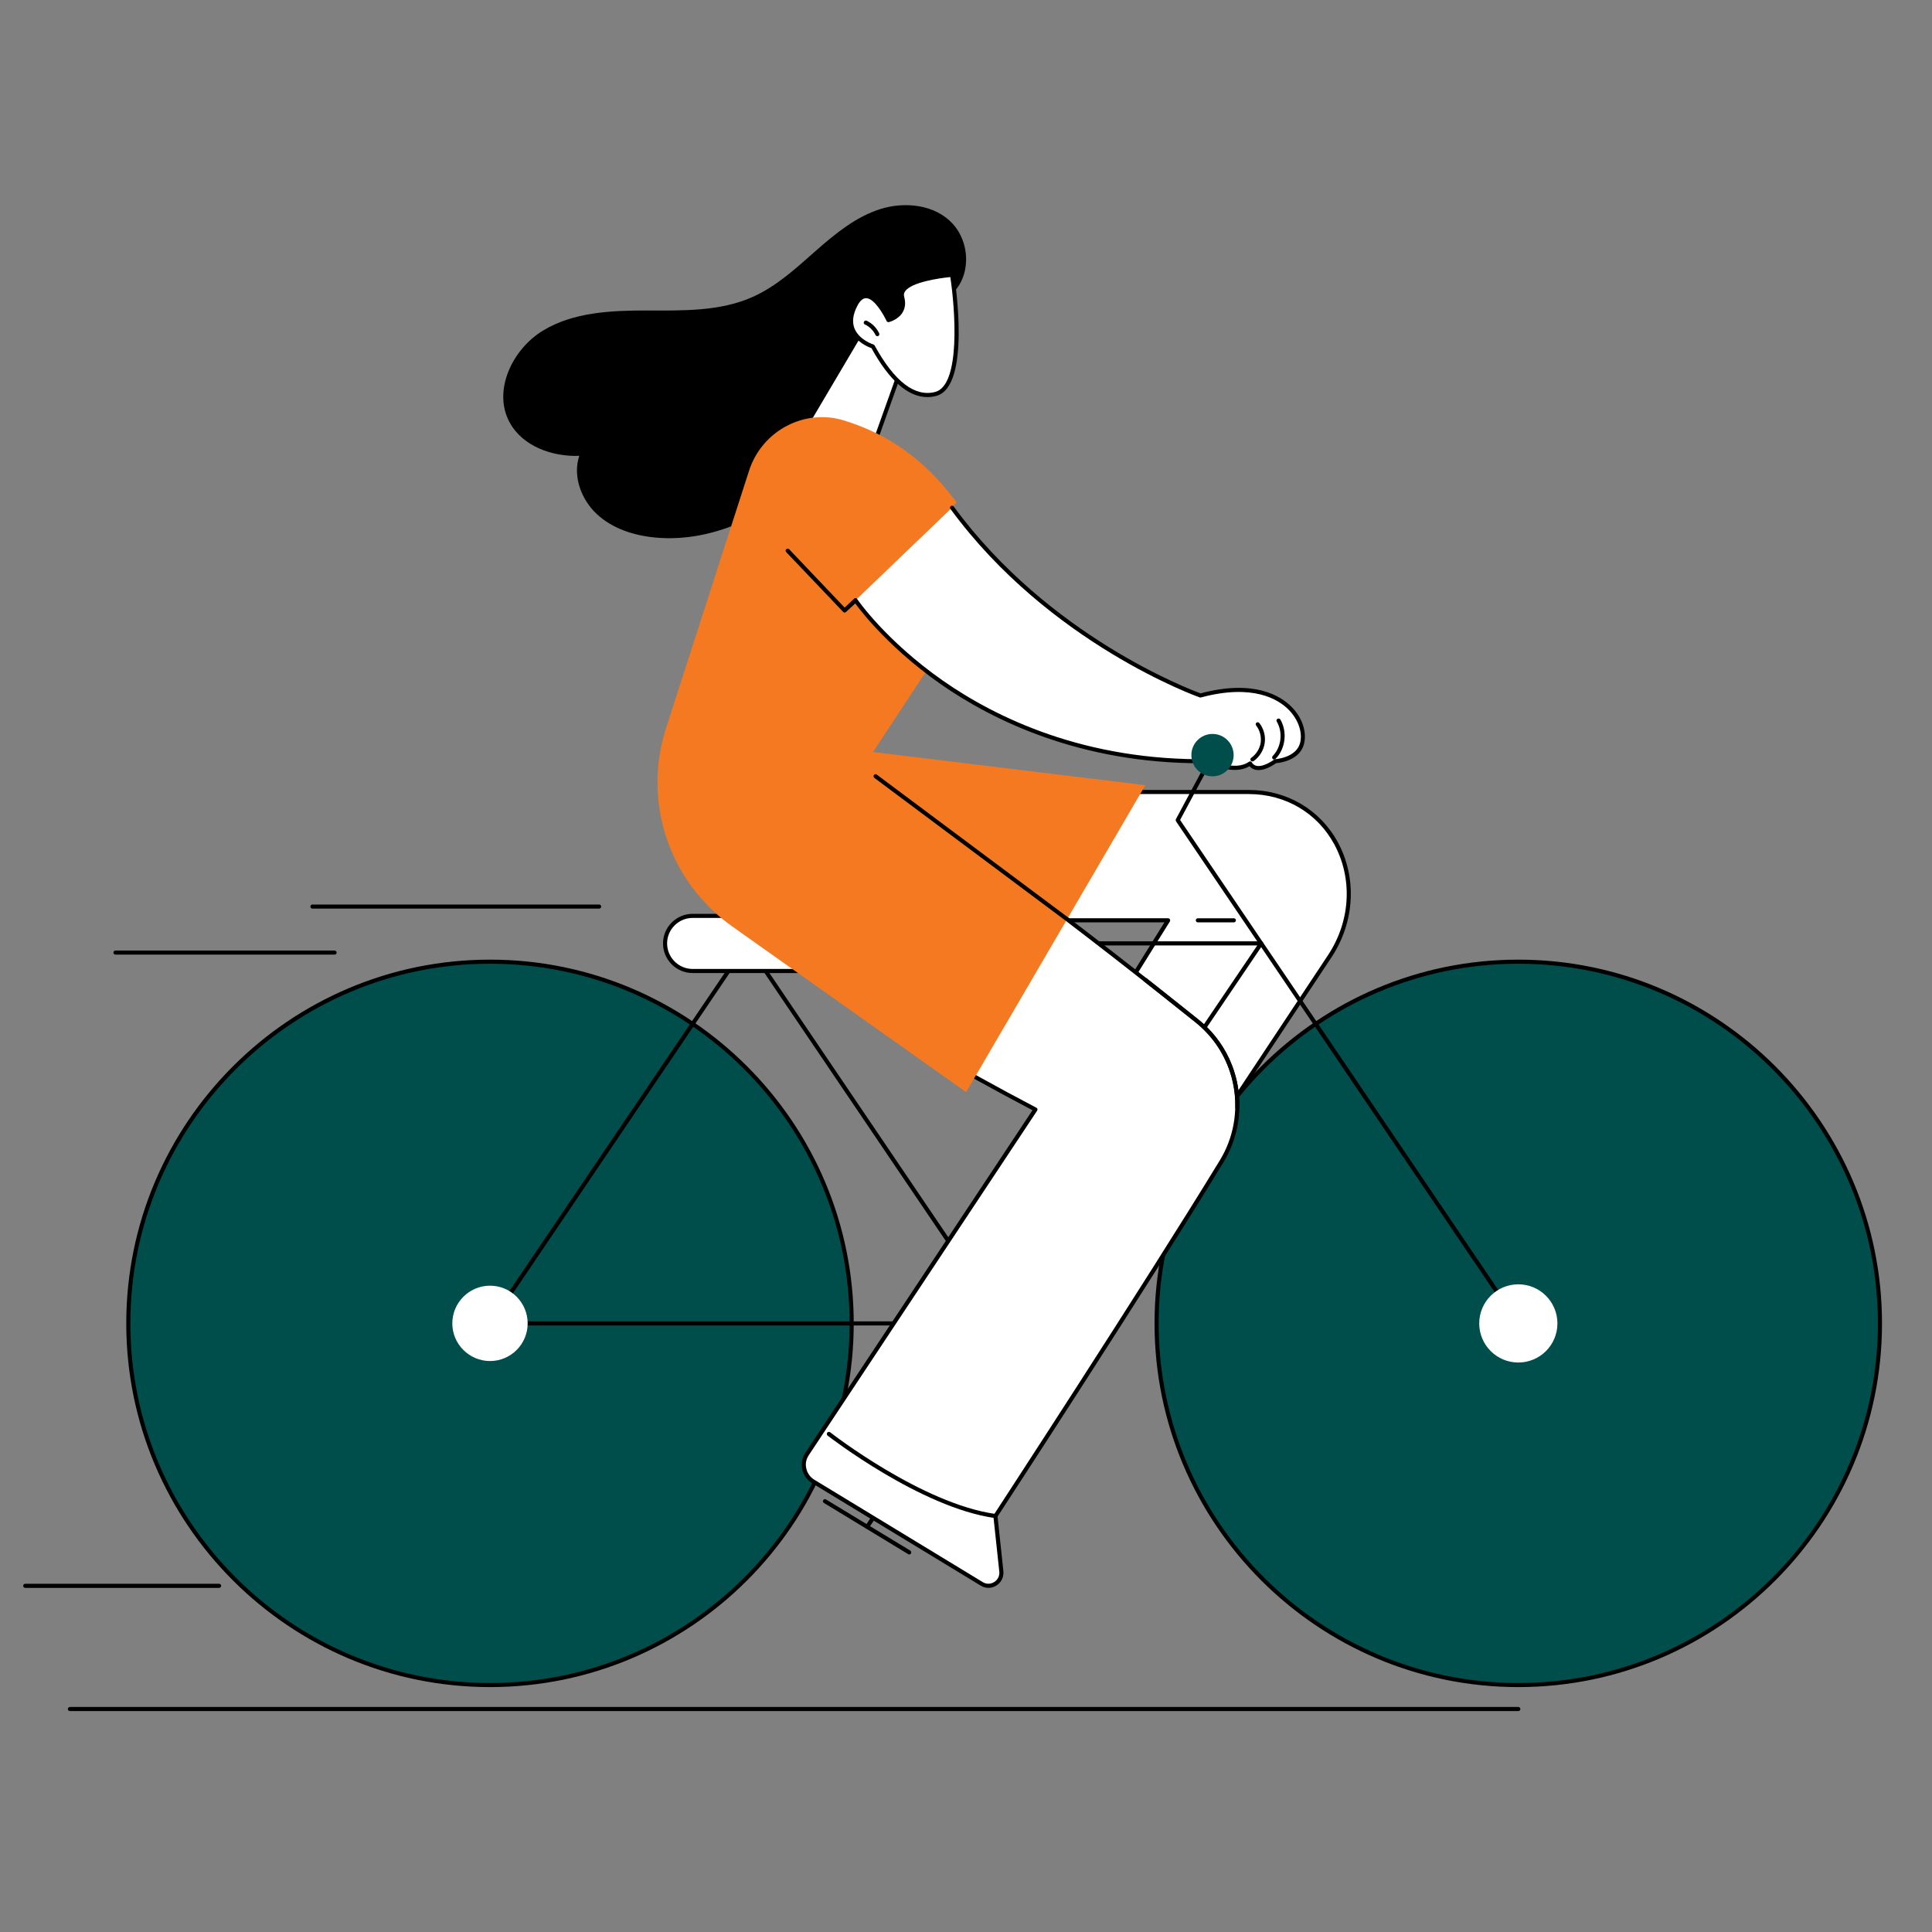 <?xml version="1.0" encoding="UTF-8" standalone="no"?><!DOCTYPE svg PUBLIC "-//W3C//DTD SVG 1.1//EN" "http://www.w3.org/Graphics/SVG/1.1/DTD/svg11.dtd"><svg width="100%" height="100%" viewBox="0 0 17 17" version="1.1" xmlns="http://www.w3.org/2000/svg" xmlns:xlink="http://www.w3.org/1999/xlink" xml:space="preserve" xmlns:serif="http://www.serif.com/" style="fill-rule:evenodd;clip-rule:evenodd;stroke-linejoin:round;stroke-miterlimit:2;"><rect x="0" y="0" width="17" height="17" fill="#808080" stroke="none"/><g id="Camada-1" serif:id="Camada 1"><path d="M8.013,6.969l2.975,0c0.743,0 1.122,0.827 0.712,1.446l-1.706,2.574l-1.231,-0.455l1.516,-2.436l-2.724,0l0.458,-1.129Z" style="fill:#fff;fill-rule:nonzero;"/><path d="M8.79,10.525l1.197,0.442l1.698,-2.562c0.198,-0.298 0.219,-0.67 0.057,-0.973c-0.149,-0.278 -0.431,-0.445 -0.754,-0.445l-2.963,0l-0.443,1.093l2.697,0c0.006,0 0.012,0.004 0.015,0.009c0.003,0.006 0.003,0.013 -0,0.019l-1.504,2.417Zm1.204,0.482c-0.002,-0 -0.004,-0 -0.006,-0.001l-1.231,-0.455c-0.005,-0.002 -0.009,-0.006 -0.011,-0.011c-0.002,-0.005 -0.001,-0.011 0.002,-0.016l1.498,-2.408l-2.691,0c-0.006,0 -0.012,-0.003 -0.015,-0.008c-0.003,-0.005 -0.004,-0.011 -0.002,-0.017l0.458,-1.128c0.003,-0.007 0.01,-0.012 0.017,-0.012l2.975,0c0.336,0 0.63,0.174 0.786,0.464c0.168,0.314 0.146,0.701 -0.059,1.01l-1.706,2.574c-0.003,0.005 -0.009,0.008 -0.015,0.008" style="fill-rule:nonzero;"/><path d="M10.857,8.116l-0.317,0c-0.01,0 -0.018,-0.008 -0.018,-0.018c0,-0.01 0.008,-0.018 0.018,-0.018l0.317,0c0.01,0 0.018,0.008 0.018,0.018c0,0.01 -0.008,0.018 -0.018,0.018" style="fill-rule:nonzero;"/><path d="M7.494,11.645c0,1.757 -1.425,3.182 -3.182,3.182c-1.758,0 -3.183,-1.425 -3.183,-3.182c-0,-1.758 1.425,-3.183 3.183,-3.183c1.757,-0 3.182,1.425 3.182,3.183" style="fill:#004e4c;fill-rule:nonzero;"/><path d="M4.312,8.48c-1.745,-0 -3.165,1.42 -3.165,3.165c0,1.745 1.42,3.164 3.165,3.164c1.745,0 3.164,-1.419 3.164,-3.164c0,-1.745 -1.419,-3.165 -3.164,-3.165m-0,6.365c-1.765,0 -3.201,-1.436 -3.201,-3.2c-0,-1.765 1.436,-3.201 3.201,-3.201c1.765,-0 3.2,1.436 3.2,3.201c0,1.764 -1.435,3.2 -3.2,3.2" style="fill-rule:nonzero;"/><path d="M16.542,11.645c0,1.757 -1.424,3.182 -3.182,3.182c-1.758,0 -3.183,-1.425 -3.183,-3.182c0,-1.758 1.425,-3.183 3.183,-3.183c1.758,-0 3.182,1.425 3.182,3.183" style="fill:#004e4c;fill-rule:nonzero;"/><path d="M13.36,8.48c-1.745,-0 -3.165,1.42 -3.165,3.165c0,1.745 1.42,3.164 3.165,3.164c1.745,0 3.164,-1.419 3.164,-3.164c0,-1.745 -1.419,-3.165 -3.164,-3.165m-0,6.365c-1.765,0 -3.201,-1.436 -3.201,-3.2c0,-1.765 1.436,-3.201 3.201,-3.201c1.765,-0 3.2,1.436 3.2,3.201c0,1.764 -1.435,3.2 -3.2,3.2" style="fill-rule:nonzero;"/><path d="M4.346,11.627l4.479,-0l2.238,-3.308l-4.479,0l-2.238,3.308Zm4.489,0.036l-4.523,-0c-0.007,-0 -0.013,-0.004 -0.016,-0.01c-0.003,-0.006 -0.003,-0.013 0.001,-0.019l2.262,-3.343c0.004,-0.005 0.009,-0.008 0.015,-0.008l4.523,0c0.007,0 0.013,0.004 0.016,0.01c0.003,0.006 0.003,0.013 -0.001,0.019l-2.262,3.343c-0.003,0.005 -0.009,0.008 -0.015,0.008" style="fill-rule:nonzero;"/><path d="M13.36,11.663c-0.006,-0 -0.012,-0.003 -0.015,-0.008l-2.997,-4.428c-0.003,-0.006 -0.004,-0.013 -0.001,-0.019l0.306,-0.572c0.005,-0.009 0.016,-0.012 0.025,-0.007c0.008,0.004 0.012,0.015 0.007,0.024l-0.301,0.562l2.991,4.419c0.005,0.009 0.003,0.02 -0.005,0.025c-0.003,0.003 -0.007,0.004 -0.01,0.004" style="fill-rule:nonzero;"/><path d="M8.835,11.663c-0.006,-0 -0.012,-0.003 -0.015,-0.008l-2.262,-3.343c-0.006,-0.009 -0.004,-0.02 0.004,-0.026c0.009,-0.005 0.02,-0.003 0.025,0.005l2.263,3.343c0.005,0.009 0.003,0.02 -0.005,0.025c-0.003,0.003 -0.007,0.004 -0.01,0.004" style="fill-rule:nonzero;"/><path d="M8.028,8.544l-1.933,0c-0.134,0 -0.243,-0.109 -0.243,-0.243c-0,-0.134 0.109,-0.242 0.243,-0.242l1.933,-0c0.134,-0 0.242,0.108 0.242,0.242c0,0.134 -0.108,0.243 -0.242,0.243" style="fill:#fff;fill-rule:nonzero;"/><path d="M6.095,8.077c-0.124,-0 -0.225,0.101 -0.225,0.224c0,0.124 0.101,0.225 0.225,0.225l1.933,-0c0.123,-0 0.224,-0.101 0.224,-0.225c0,-0.123 -0.101,-0.224 -0.224,-0.224l-1.933,-0Zm1.933,0.485l-1.933,0c-0.144,0 -0.261,-0.117 -0.261,-0.261c-0,-0.143 0.117,-0.26 0.261,-0.26l1.933,-0c0.143,-0 0.26,0.117 0.26,0.26c0,0.144 -0.117,0.261 -0.26,0.261" style="fill-rule:nonzero;"/><path d="M7.63,13.452c-0.004,0 -0.007,-0.001 -0.01,-0.003c-0.009,-0.005 -0.011,-0.016 -0.005,-0.025l1.505,-2.213c0.006,-0.008 0.017,-0.01 0.025,-0.004c0.009,0.005 0.011,0.016 0.005,0.025l-1.505,2.213c-0.004,0.005 -0.01,0.007 -0.015,0.007" style="fill-rule:nonzero;"/><path d="M9.633,11.633c-0,0.44 -0.358,0.797 -0.798,0.797c-0.441,0 -0.798,-0.357 -0.798,-0.797c0,-0.441 0.357,-0.798 0.798,-0.798c0.44,0 0.798,0.357 0.798,0.798" style="fill:#fff;fill-rule:nonzero;"/><path d="M8.835,10.853c-0.43,0 -0.78,0.35 -0.78,0.78c0,0.429 0.35,0.779 0.78,0.779c0.43,0 0.779,-0.35 0.779,-0.779c0,-0.43 -0.349,-0.78 -0.779,-0.78m-0,1.595c-0.45,0 -0.816,-0.366 -0.816,-0.815c0,-0.45 0.366,-0.816 0.816,-0.816c0.45,-0 0.816,0.366 0.816,0.816c-0,0.449 -0.366,0.815 -0.816,0.815" style="fill-rule:nonzero;"/><path d="M4.643,11.645c-0,0.182 -0.148,0.331 -0.331,0.331c-0.183,-0 -0.332,-0.149 -0.332,-0.331c0,-0.183 0.149,-0.332 0.332,-0.332c0.183,0 0.331,0.149 0.331,0.332" style="fill:#fff;fill-rule:nonzero;"/><path d="M13.704,11.645c-0,0.19 -0.154,0.344 -0.344,0.344c-0.19,-0 -0.344,-0.154 -0.344,-0.344c-0,-0.19 0.154,-0.344 0.344,-0.344c0.19,-0 0.344,0.154 0.344,0.344" style="fill:#fff;fill-rule:nonzero;"/><path d="M7.155,13.035l1.483,0.902c0.081,0.049 0.183,-0.016 0.173,-0.11l-0.052,-0.487c0,-0 1.299,-1.989 1.99,-3.119c0.249,-0.409 0.157,-0.939 -0.217,-1.238c-0.865,-0.693 -2.411,-1.898 -3.275,-2.366c-0,0 -1.727,0.768 -0.948,1.381c0.569,0.447 1.468,1.065 2.802,1.765l-2.009,3.031c-0.054,0.081 -0.03,0.191 0.053,0.241" style="fill:#fff;fill-rule:nonzero;"/><path d="M7.256,6.637c-0.099,0.046 -1.07,0.503 -1.128,0.97c-0.017,0.136 0.048,0.263 0.192,0.376c0.515,0.405 1.418,1.039 2.799,1.764c0.005,0.002 0.008,0.006 0.01,0.011c0.001,0.005 -0,0.01 -0.003,0.015l-2.009,3.031c-0.024,0.035 -0.032,0.077 -0.022,0.118c0.009,0.041 0.034,0.076 0.07,0.098l1.482,0.901c0.032,0.02 0.07,0.019 0.102,-0.001c0.031,-0.02 0.048,-0.054 0.044,-0.091l-0.052,-0.487c-0,-0.004 0.001,-0.009 0.003,-0.012c0.013,-0.02 1.307,-2.002 1.989,-3.119c0.244,-0.399 0.153,-0.921 -0.212,-1.214c-0.848,-0.679 -2.398,-1.888 -3.265,-2.36m1.441,7.335c-0.023,-0 -0.047,-0.007 -0.068,-0.02l-1.483,-0.901c-0.044,-0.027 -0.075,-0.07 -0.087,-0.121c-0.011,-0.051 -0.001,-0.102 0.027,-0.146l1.999,-3.015c-1.374,-0.722 -2.274,-1.354 -2.787,-1.757c-0.155,-0.122 -0.224,-0.26 -0.206,-0.41c0.063,-0.509 1.113,-0.981 1.158,-1.001c0.005,-0.003 0.011,-0.002 0.016,0c0.868,0.471 2.426,1.686 3.277,2.368c0.38,0.304 0.475,0.846 0.221,1.261c-0.665,1.089 -1.91,2.998 -1.986,3.114l0.051,0.481c0.005,0.051 -0.018,0.099 -0.061,0.126c-0.022,0.014 -0.046,0.021 -0.071,0.021" style="fill-rule:nonzero;"/><path d="M9.385,8.103c-0.003,0 -0.007,-0.001 -0.01,-0.003c-0.443,-0.338 -0.841,-0.63 -1.185,-0.869c-0.008,-0.005 -0.01,-0.017 -0.004,-0.025c0.005,-0.008 0.017,-0.01 0.025,-0.004c0.344,0.239 0.743,0.531 1.185,0.869c0.008,0.006 0.01,0.017 0.004,0.025c-0.004,0.005 -0.009,0.007 -0.015,0.007" style="fill-rule:nonzero;"/><path d="M10.888,9.764l-0,0c-0.01,0 -0.018,-0.008 -0.018,-0.018c0.007,-0.293 -0.121,-0.566 -0.349,-0.749c-0.152,-0.122 -0.305,-0.243 -0.454,-0.361c-0.008,-0.006 -0.01,-0.017 -0.003,-0.025c0.006,-0.008 0.017,-0.009 0.025,-0.003c0.149,0.118 0.302,0.239 0.454,0.361c0.238,0.19 0.37,0.474 0.363,0.778c-0,0.01 -0.008,0.017 -0.018,0.017" style="fill-rule:nonzero;"/><path d="M8.759,13.358c-0,-0 -0.001,-0 -0.002,-0c-0.657,-0.091 -1.467,-0.72 -1.475,-0.726c-0.007,-0.006 -0.009,-0.018 -0.003,-0.026c0.006,-0.007 0.018,-0.009 0.026,-0.003c0.008,0.007 0.81,0.63 1.457,0.719c0.01,0.001 0.017,0.01 0.015,0.02c-0.001,0.009 -0.009,0.016 -0.018,0.016" style="fill-rule:nonzero;"/><path d="M8,13.678c-0.003,-0 -0.006,-0.001 -0.009,-0.003l-0.741,-0.45c-0.009,-0.006 -0.012,-0.017 -0.006,-0.025c0.005,-0.009 0.016,-0.011 0.024,-0.006l0.742,0.45c0.008,0.006 0.011,0.017 0.006,0.025c-0.004,0.006 -0.01,0.009 -0.016,0.009" style="fill-rule:nonzero;"/><path d="M8.47,2.448c0.063,-0.159 0.028,-0.352 -0.086,-0.478c-0.154,-0.169 -0.418,-0.199 -0.636,-0.131c-0.217,0.068 -0.399,0.218 -0.571,0.369c-0.171,0.151 -0.342,0.309 -0.55,0.403c-0.288,0.13 -0.616,0.122 -0.933,0.121c-0.316,-0 -0.649,0.014 -0.918,0.178c-0.27,0.165 -0.443,0.531 -0.291,0.808c0.114,0.209 0.374,0.302 0.612,0.293c-0.059,0.179 0.017,0.384 0.154,0.512c0.138,0.129 0.327,0.189 0.515,0.207c0.533,0.049 1.055,-0.227 1.428,-0.611c0.282,-0.29 0.493,-0.638 0.684,-0.993c0.067,-0.125 0.118,-0.295 0.235,-0.38c0.14,-0.102 0.284,-0.115 0.357,-0.298" style="fill-rule:nonzero;"/><path d="M7.64,2.817l-0.555,0.938l0.555,0.297l0.331,-0.926l-0.331,-0.309Z" style="fill:#fff;fill-rule:nonzero;"/><path d="M7.11,3.748l0.52,0.279l0.32,-0.896l-0.306,-0.286l-0.534,0.903Zm0.53,0.322c-0.003,0 -0.006,-0 -0.009,-0.002l-0.555,-0.297c-0.004,-0.002 -0.007,-0.006 -0.009,-0.011c-0.001,-0.005 -0,-0.01 0.002,-0.014l0.555,-0.938c0.003,-0.005 0.008,-0.008 0.013,-0.009c0.005,-0.001 0.011,0.001 0.015,0.005l0.331,0.309c0.005,0.005 0.007,0.012 0.005,0.019l-0.331,0.926c-0.002,0.005 -0.006,0.009 -0.011,0.011c-0.002,0.001 -0.004,0.001 -0.006,0.001" style="fill-rule:nonzero;"/><path d="M8.377,2.419c0,0 0.155,0.971 -0.145,1.048c-0.261,0.067 -0.462,-0.254 -0.552,-0.418c-0,-0 -0.295,-0.092 -0.152,-0.366c0.121,-0.233 0.289,0.134 0.289,0.134c-0,-0 0.165,-0.039 0.122,-0.202c-0.044,-0.162 0.438,-0.196 0.438,-0.196" style="fill:#fff;fill-rule:nonzero;"/><path d="M7.62,2.624c-0.027,-0 -0.053,0.022 -0.076,0.067c-0.04,0.076 -0.048,0.144 -0.024,0.202c0.042,0.099 0.164,0.138 0.165,0.138c0.005,0.002 0.009,0.005 0.011,0.009c0.174,0.317 0.353,0.455 0.532,0.409c0.228,-0.058 0.176,-0.734 0.134,-1.011c-0.105,0.01 -0.341,0.046 -0.397,0.124c-0.011,0.015 -0.014,0.031 -0.009,0.049c0.014,0.052 0.01,0.099 -0.014,0.138c-0.039,0.065 -0.118,0.085 -0.121,0.085c-0.008,0.002 -0.017,-0.002 -0.02,-0.01c-0.026,-0.055 -0.107,-0.199 -0.179,-0.2l-0.002,-0Zm0.54,0.87c-0.169,0 -0.334,-0.144 -0.492,-0.431c-0.03,-0.01 -0.139,-0.055 -0.181,-0.156c-0.028,-0.069 -0.02,-0.147 0.025,-0.232c0.03,-0.059 0.067,-0.089 0.111,-0.087c0.094,0.002 0.178,0.156 0.204,0.207c0.021,-0.008 0.062,-0.027 0.085,-0.065c0.017,-0.03 0.021,-0.067 0.009,-0.11c-0.007,-0.028 -0.002,-0.055 0.015,-0.079c0.081,-0.113 0.426,-0.139 0.44,-0.14c0.009,-0.001 0.018,0.006 0.019,0.015c0.007,0.041 0.154,0.988 -0.158,1.068c-0.026,0.007 -0.051,0.01 -0.077,0.01" style="fill-rule:nonzero;"/><path d="M7.72,2.958c-0.007,0 -0.013,-0.003 -0.016,-0.01c-0.019,-0.04 -0.053,-0.074 -0.094,-0.093c-0.009,-0.004 -0.013,-0.015 -0.008,-0.024c0.004,-0.009 0.015,-0.013 0.024,-0.009c0.048,0.023 0.087,0.062 0.11,0.111c0.004,0.009 0.001,0.019 -0.008,0.024c-0.003,0.001 -0.006,0.001 -0.008,0.001" style="fill-rule:nonzero;"/><path d="M10.078,6.909l-1.577,2.701l-2.062,-1.461c-0.552,-0.392 -0.787,-1.096 -0.579,-1.74l0.731,-2.267c0.114,-0.354 0.493,-0.554 0.846,-0.439c0.272,0.087 0.638,0.254 0.98,0.717l-0.04,0.047l-0.236,1.453l-0.459,0.697l2.396,0.292Z" style="fill:#f47920;fill-rule:nonzero;"/><path d="M7.432,5.39c-0.005,-0 -0.01,-0.002 -0.013,-0.006l-0.501,-0.526c-0.007,-0.007 -0.007,-0.018 0,-0.025c0.008,-0.007 0.019,-0.007 0.026,0l0.488,0.513l0.083,-0.077c0.008,-0.007 0.019,-0.006 0.026,0.001c0.007,0.007 0.006,0.019 -0.001,0.026l-0.096,0.089c-0.004,0.003 -0.008,0.005 -0.012,0.005" style="fill-rule:nonzero;"/><path d="M9.385,8.103c-0.003,0 -0.007,-0.001 -0.01,-0.003l-1.681,-1.255c-0.008,-0.006 -0.01,-0.017 -0.004,-0.025c0.006,-0.008 0.017,-0.01 0.025,-0.004l1.681,1.255c0.008,0.006 0.01,0.017 0.004,0.025c-0.004,0.005 -0.009,0.007 -0.015,0.007" style="fill-rule:nonzero;"/><path d="M8.377,4.467l-0.849,0.815c-0,0 0.984,1.452 3.118,1.416c0,-0 0.214,0.118 0.354,0.02c0,-0 0.045,0.103 0.223,-0.02c-0,-0 0.194,-0.011 0.233,-0.153c0.058,-0.212 -0.194,-0.612 -0.893,-0.426c-0,0 -1.307,-0.453 -2.186,-1.652" style="fill:#fff;fill-rule:nonzero;"/><path d="M11.075,6.776c-0.012,0 -0.023,-0.001 -0.033,-0.004c-0.023,-0.007 -0.038,-0.019 -0.047,-0.03c-0.136,0.08 -0.322,-0.01 -0.353,-0.026c-0.025,0 -0.049,0 -0.074,0c-1.066,0 -1.833,-0.377 -2.292,-0.697c-0.509,-0.357 -0.761,-0.723 -0.763,-0.727c-0.006,-0.008 -0.004,-0.019 0.005,-0.025c0.008,-0.005 0.019,-0.003 0.025,0.005c0.002,0.004 0.25,0.365 0.755,0.718c0.466,0.325 1.251,0.708 2.348,0.69c0.003,-0 0.006,0 0.009,0.002c0.002,0.001 0.206,0.111 0.335,0.021c0.004,-0.003 0.01,-0.004 0.015,-0.003c0.005,0.002 0.01,0.006 0.012,0.011c0,0 0.009,0.019 0.036,0.027c0.027,0.007 0.076,0.003 0.16,-0.055c0.002,-0.002 0.006,-0.003 0.009,-0.003c0.002,-0 0.181,-0.012 0.217,-0.14c0.025,-0.092 -0.014,-0.208 -0.1,-0.295c-0.092,-0.093 -0.315,-0.23 -0.772,-0.108c-0.003,0.001 -0.007,0.001 -0.01,-0c-0.013,-0.005 -1.323,-0.47 -2.194,-1.659c-0.006,-0.008 -0.004,-0.019 0.004,-0.025c0.008,-0.006 0.019,-0.004 0.025,0.004c0.837,1.142 2.081,1.611 2.172,1.644c0.47,-0.125 0.703,0.021 0.8,0.118c0.096,0.096 0.138,0.226 0.109,0.331c-0.038,0.141 -0.211,0.163 -0.244,0.165c-0.059,0.041 -0.111,0.061 -0.154,0.061" style="fill-rule:nonzero;"/><path d="M11.021,6.7c-0.006,0 -0.012,-0.002 -0.015,-0.007c-0.006,-0.008 -0.004,-0.02 0.004,-0.025c0.044,-0.031 0.075,-0.08 0.083,-0.133c0.007,-0.053 -0.007,-0.109 -0.04,-0.151c-0.006,-0.008 -0.005,-0.019 0.003,-0.025c0.008,-0.006 0.019,-0.005 0.025,0.003c0.039,0.049 0.057,0.116 0.047,0.178c-0.009,0.062 -0.046,0.121 -0.097,0.157c-0.003,0.002 -0.007,0.003 -0.01,0.003" style="fill-rule:nonzero;"/><path d="M11.211,6.683c-0.004,-0 -0.009,-0.002 -0.012,-0.005c-0.007,-0.007 -0.007,-0.019 -0,-0.026c0.076,-0.078 0.091,-0.208 0.036,-0.302c-0.006,-0.009 -0.003,-0.02 0.006,-0.025c0.008,-0.005 0.019,-0.002 0.025,0.006c0.063,0.108 0.046,0.257 -0.042,0.346c-0.003,0.004 -0.008,0.006 -0.013,0.006" style="fill-rule:nonzero;"/><path d="M10.855,6.644c0,0.103 -0.083,0.187 -0.186,0.187c-0.103,-0 -0.186,-0.084 -0.186,-0.187c-0,-0.102 0.083,-0.186 0.186,-0.186c0.103,0 0.186,0.084 0.186,0.186" style="fill:#004e4c;fill-rule:nonzero;"/><path d="M13.36,15.056l-12.745,0c-0.01,0 -0.018,-0.008 -0.018,-0.018c-0,-0.01 0.008,-0.018 0.018,-0.018l12.745,0c0.01,0 0.018,0.008 0.018,0.018c0,0.01 -0.008,0.018 -0.018,0.018" style="fill-rule:nonzero;"/><path d="M1.928,13.972l-1.706,-0c-0.01,-0 -0.018,-0.008 -0.018,-0.018c-0,-0.01 0.008,-0.018 0.018,-0.018l1.706,-0c0.01,-0 0.018,0.008 0.018,0.018c-0,0.01 -0.008,0.018 -0.018,0.018" style="fill-rule:nonzero;"/><path d="M5.272,7.995l-2.523,0c-0.01,0 -0.018,-0.008 -0.018,-0.018c0,-0.01 0.008,-0.018 0.018,-0.018l2.523,0c0.01,0 0.018,0.008 0.018,0.018c0,0.01 -0.008,0.018 -0.018,0.018" style="fill-rule:nonzero;"/><path d="M2.944,8.4l-1.928,0c-0.01,0 -0.018,-0.008 -0.018,-0.018c0,-0.01 0.008,-0.018 0.018,-0.018l1.928,0c0.01,0 0.018,0.008 0.018,0.018c-0,0.01 -0.008,0.018 -0.018,0.018" style="fill-rule:nonzero;"/></g></svg>